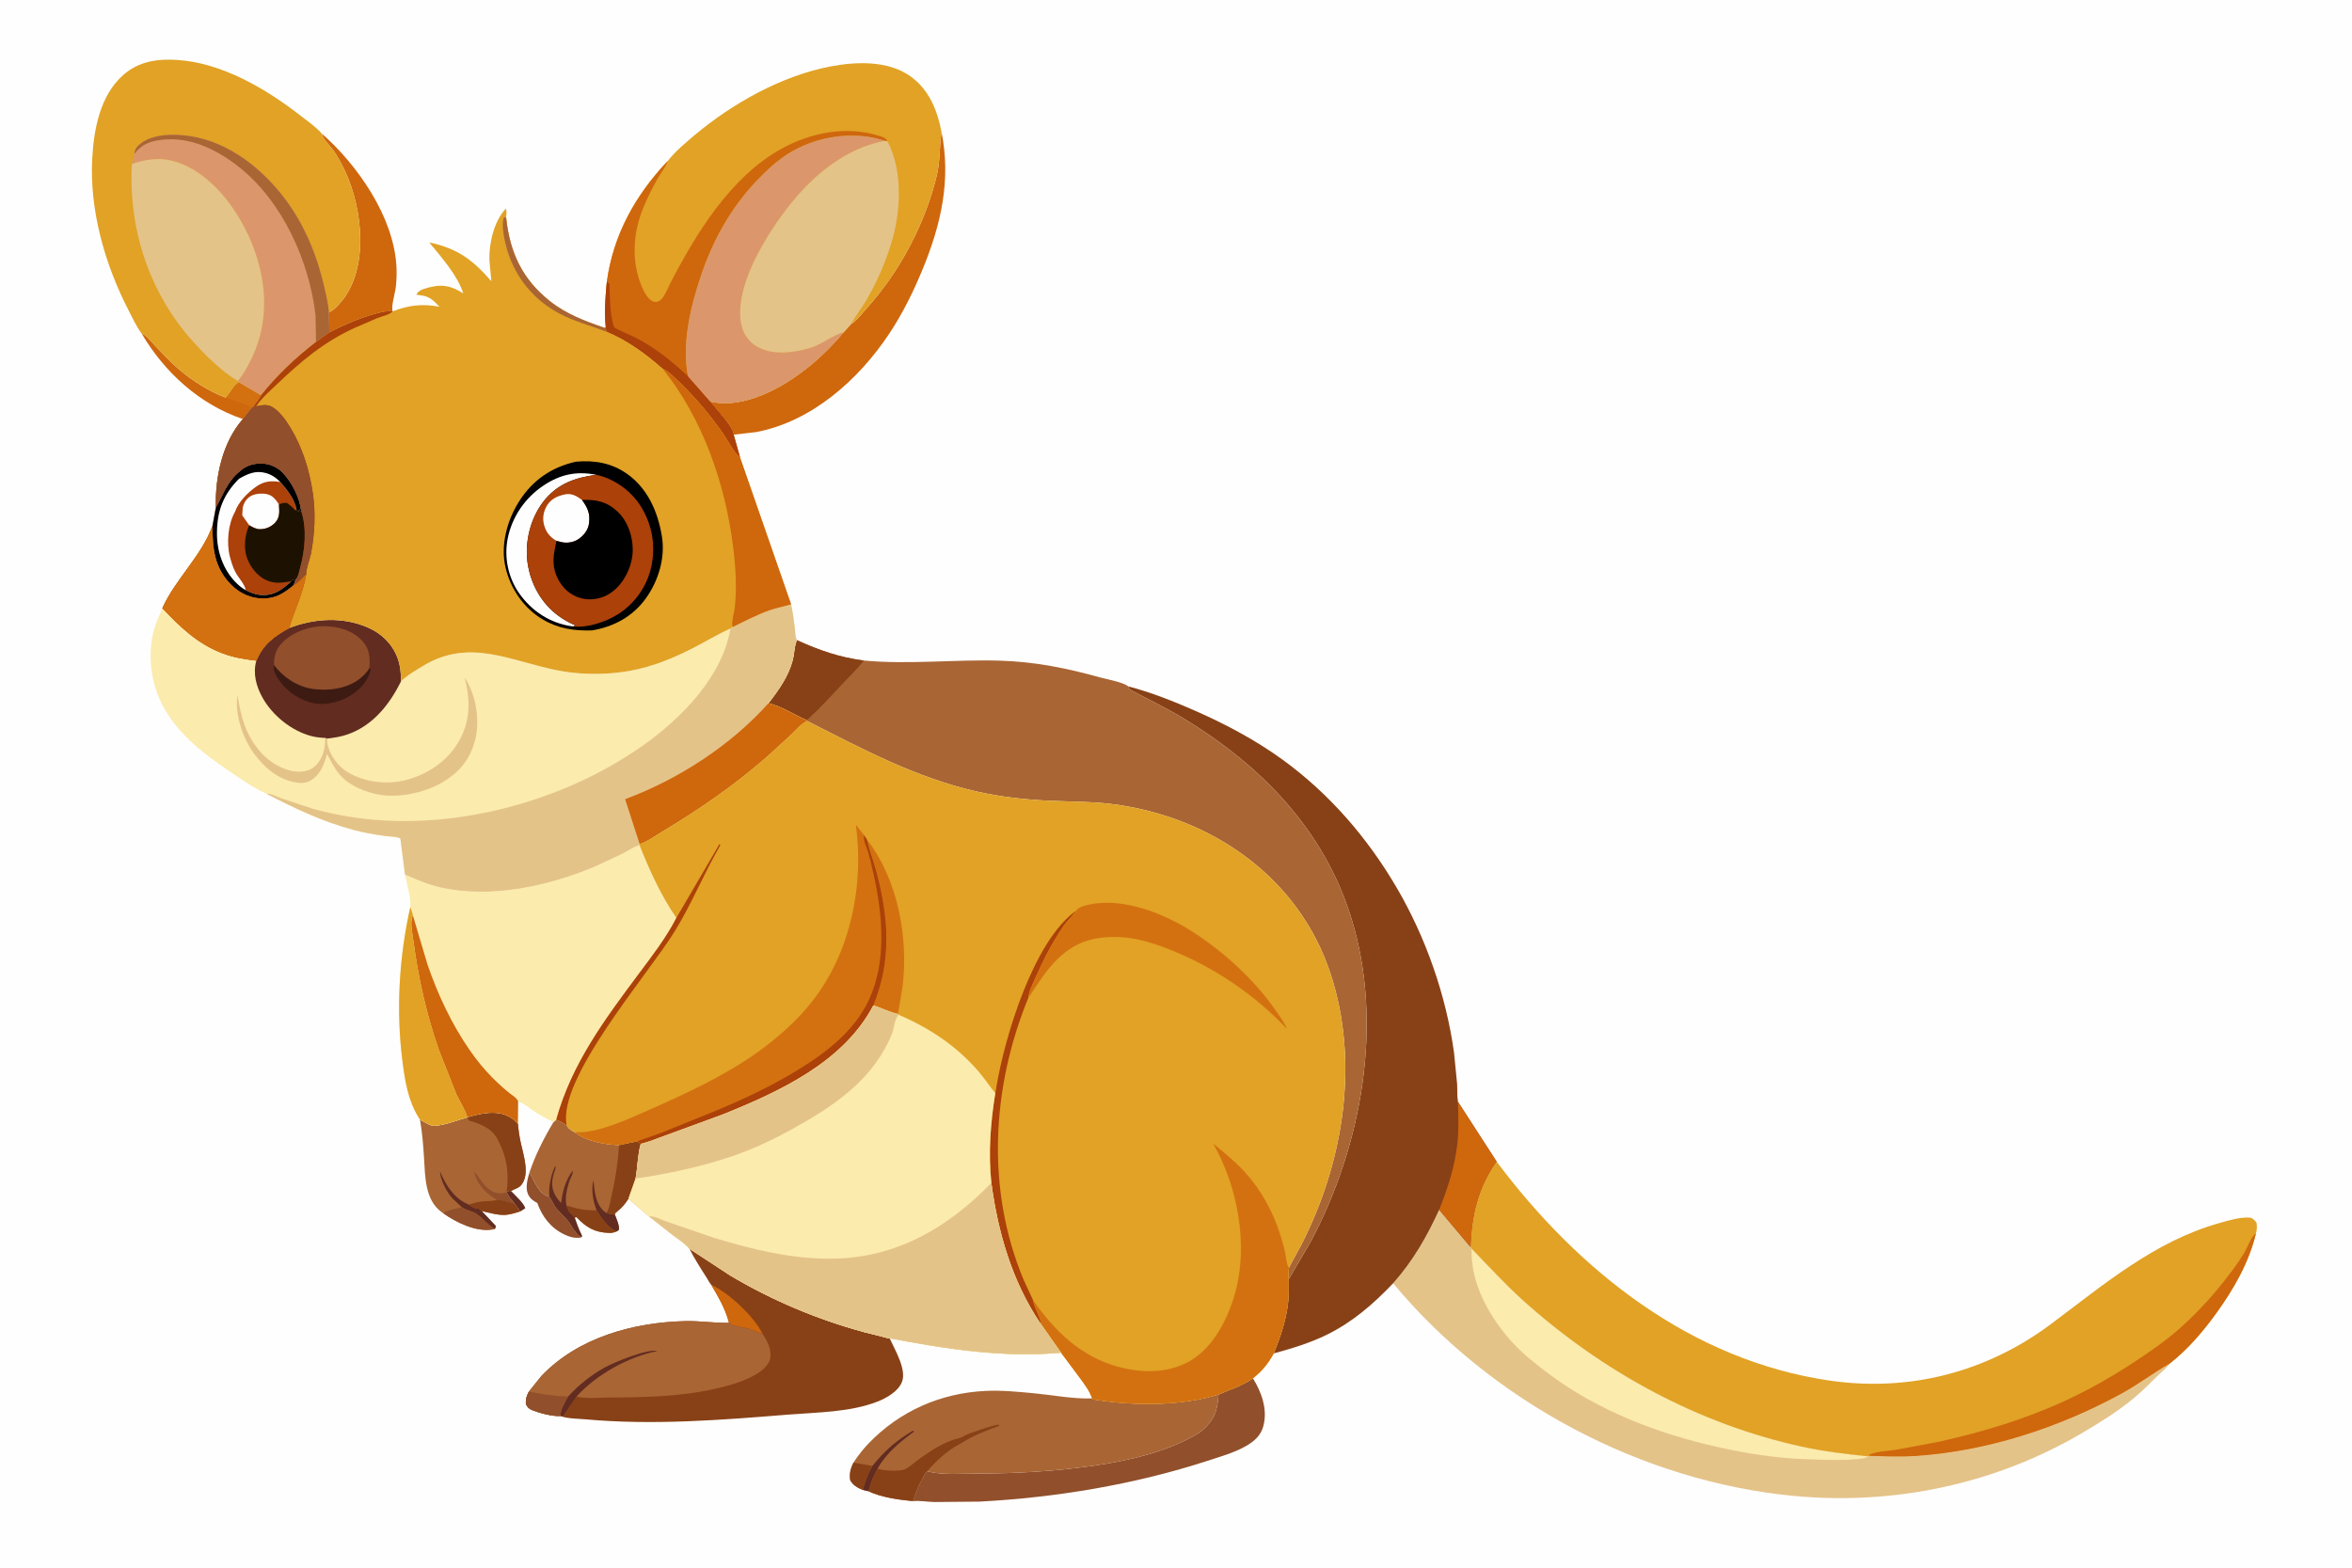 <svg version="1.1" xmlns="http://www.w3.org/2000/svg" style="display: block;" viewBox="0 0 2048 1365" width="1536" height="1024">
<path transform="translate(0,0)" fill="rgb(254,254,254)" d="M -0 -0 L 2048 0 L 2048 1365 L -0 1365 L -0 -0 z"/>
<path transform="translate(0,0)" fill="rgb(98,44,33)" d="M 441.078 1038.06 C 442.839 1037.1 443.061 1036.65 445.07 1037.13 C 448.095 1040.46 456.788 1048.17 457.323 1052.21 L 452.993 1054.91 L 448.137 1048.22 C 445.552 1045.01 442.714 1041.88 441.078 1038.06 z"/>
<path transform="translate(0,0)" fill="rgb(145,79,43)" d="M 461.065 1020.87 C 465.468 1028.53 468.754 1039.56 478.308 1042.14 L 478.997 1043 C 480.992 1045.55 481.854 1048.8 483.862 1051.37 C 487.972 1056.63 493.04 1060.19 496.627 1066 C 499.042 1069.91 501.491 1073.95 505.199 1076.73 L 506.782 1076.95 L 505.695 1077.71 C 500.495 1078.33 496.233 1077.28 491.52 1075.03 C 479.586 1069.35 472.203 1059.66 467.82 1047.5 C 464.266 1045.65 461.53 1043.71 459.782 1039.9 C 457.265 1034.42 459.351 1026.31 461.065 1020.87 z"/>
<path transform="translate(0,0)" fill="rgb(207,103,13)" d="M 123.346 290.34 C 127.756 291.727 131.506 297.153 134.716 300.551 C 141.583 307.819 148.388 315.185 156.02 321.667 C 167.161 331.129 182.608 341.096 196.451 346.095 C 200.309 342.321 203.438 334.907 207.963 332.687 L 227.31 344.04 C 225.47 347.813 222.682 351.091 220.159 354.429 L 219.268 355.044 L 211.488 364.804 C 173.987 352.135 143.226 324.214 123.346 290.34 z"/>
<path transform="translate(0,0)" fill="rgb(211,113,16)" d="M 196.451 346.095 C 200.309 342.321 203.438 334.907 207.963 332.687 L 227.31 344.04 C 225.47 347.813 222.682 351.091 220.159 354.429 L 219.268 355.044 C 212.74 351.013 203.744 348.67 196.451 346.095 z"/>
<path transform="translate(0,0)" fill="rgb(207,103,13)" d="M 280.327 116.295 C 311.51 143.725 342.512 188.453 345.165 231.166 C 345.549 237.354 345.354 243.562 344.676 249.723 C 344.1 254.956 340.359 266.748 341.92 271.014 C 335.353 270.469 329.861 272.172 323.621 274.031 C 310.697 277.882 298.714 283.159 286.731 289.301 L 286.394 271.723 C 290.735 270.562 297.279 262.68 299.943 258.93 C 322.296 227.461 314.519 174.132 297.166 142.274 C 294.808 137.944 292.333 133.566 289.363 129.626 C 286.337 125.611 281.176 121.194 280.327 116.295 z"/>
<path transform="translate(0,0)" fill="rgb(169,101,52)" d="M 484.338 975.016 C 487.798 976.348 490.509 977.567 493.447 979.893 C 495.073 983.146 497.546 984.341 500.565 986.062 C 510.739 993.828 526.486 996.643 539.087 997.145 L 554.812 993.824 L 557.922 996.079 C 555.244 1005.35 555.232 1016.53 553.427 1026.22 L 547.209 1043.85 C 544.208 1048.42 541.793 1051.54 537.5 1054.87 L 535.541 1056.6 L 535.617 1058.16 C 536.975 1061.98 539.365 1066.87 538.918 1070.89 L 537.122 1072.2 C 534.801 1073.23 532.932 1073.69 530.409 1073.6 C 517.837 1073.2 510.517 1068.88 502.005 1059.89 L 500.387 1060.34 C 502.127 1065.29 503.789 1070.13 506.186 1074.81 C 506.8 1076.01 506.598 1075.48 506.782 1076.95 L 505.199 1076.73 C 501.491 1073.95 499.042 1069.91 496.627 1066 C 493.04 1060.19 487.972 1056.63 483.862 1051.37 C 481.854 1048.8 480.992 1045.55 478.997 1043 L 478.308 1042.14 C 468.754 1039.56 465.468 1028.53 461.065 1020.87 C 466.036 1005.95 473.781 990.688 481.872 977.218 L 484.338 975.016 z"/>
<path transform="translate(0,0)" fill="rgb(98,44,33)" d="M 519.439 1053.92 C 516.457 1045.63 514.523 1036.62 516.725 1027.8 C 517.774 1037.68 518.464 1049.16 527.166 1055.7 L 527.849 1056.14 C 529.893 1056.97 531.372 1057.3 533.567 1057.44 C 534.421 1057.49 534.907 1057.7 535.617 1058.16 C 536.975 1061.98 539.365 1066.87 538.918 1070.89 L 537.122 1072.2 L 536.298 1072 C 529.8 1069.6 522.899 1059.78 519.439 1053.92 z"/>
<path transform="translate(0,0)" fill="rgb(98,44,33)" d="M 478.308 1042.14 C 478.095 1037.69 478.157 1033.88 479.004 1029.5 L 479.899 1025.14 C 480.634 1021.68 482.13 1018.44 483.5 1015.19 C 484.335 1017.26 482.952 1019.58 482.286 1021.71 C 478.979 1032.27 481.187 1039.7 488.578 1047.59 C 490.108 1036.67 492.073 1028.67 498.5 1019.51 C 499.348 1022.06 496.699 1025.74 495.806 1028.39 C 493.811 1034.31 491.56 1043.72 493.328 1049.83 C 494.497 1053.07 495.124 1055.46 498 1057.51 C 499.007 1058.23 499.822 1059.27 500.387 1060.34 C 502.127 1065.29 503.789 1070.13 506.186 1074.81 C 506.8 1076.01 506.598 1075.48 506.782 1076.95 L 505.199 1076.73 C 501.491 1073.95 499.042 1069.91 496.627 1066 C 493.04 1060.19 487.972 1056.63 483.862 1051.37 C 481.854 1048.8 480.992 1045.55 478.997 1043 L 478.308 1042.14 z"/>
<path transform="translate(0,0)" fill="rgb(136,65,22)" d="M 493.328 1049.83 C 502.602 1052.61 509.639 1054.16 519.439 1053.92 C 522.899 1059.78 529.8 1069.6 536.298 1072 L 537.122 1072.2 C 534.801 1073.23 532.932 1073.69 530.409 1073.6 C 517.837 1073.2 510.517 1068.88 502.005 1059.89 L 500.387 1060.34 C 499.822 1059.27 499.007 1058.23 498 1057.51 C 495.124 1055.46 494.497 1053.07 493.328 1049.83 z"/>
<path transform="translate(0,0)" fill="rgb(136,65,22)" d="M 539.087 997.145 L 554.812 993.824 L 557.922 996.079 C 555.244 1005.35 555.232 1016.53 553.427 1026.22 L 547.209 1043.85 C 544.208 1048.42 541.793 1051.54 537.5 1054.87 L 535.541 1056.6 L 535.617 1058.16 C 534.907 1057.7 534.421 1057.49 533.567 1057.44 C 531.372 1057.3 529.893 1056.97 527.849 1056.14 C 530.488 1053.27 531.335 1046.49 532.222 1042.65 C 535.78 1027.25 538.009 1012.93 539.087 997.145 z"/>
<path transform="translate(0,0)" fill="rgb(169,101,52)" d="M 406.894 972.913 C 418.209 969.611 432.264 966.316 443.234 972.274 C 446.288 973.933 448.578 975.955 450.949 978.464 C 451.458 984.163 452.271 989.728 453.5 995.32 C 455.743 1005.53 461.413 1022.23 454.21 1031.5 C 451.549 1034.92 448.371 1035.02 445.07 1037.13 C 443.061 1036.65 442.839 1037.1 441.078 1038.06 C 442.714 1041.88 445.552 1045.01 448.137 1048.22 L 452.993 1054.91 C 448.949 1056.03 444.43 1057.65 440.232 1057.89 C 433.382 1058.28 426.053 1056.06 419.415 1054.53 L 431.694 1067.53 C 431.519 1068.52 431.5 1069.23 430.91 1070.07 C 430.29 1070.32 429.642 1070.45 428.982 1070.57 C 414.701 1073.1 397.099 1064.42 385.919 1056.44 L 384.712 1055.65 C 369.877 1045 370.251 1024.34 369.203 1008.07 C 368.52 997.461 367.727 986.574 365.865 976.12 L 365.631 974.838 L 368.844 976.723 C 370.506 977.636 375.232 980.247 376.989 980.275 C 385.955 980.414 398.193 975.47 406.894 972.913 z"/>
<path transform="translate(0,0)" fill="rgb(145,79,43)" d="M 432.726 1044.82 C 429.706 1043.1 426.976 1041.17 424.374 1038.87 C 419.409 1034.49 413.544 1026.99 413.103 1020.23 C 418.984 1027.06 420.997 1033.83 429.966 1038.05 C 433.044 1039.5 437.371 1039.5 440.511 1038.3 L 441.078 1038.06 C 442.714 1041.88 445.552 1045.01 448.137 1048.22 C 443.133 1046.86 437.918 1045.07 432.726 1044.82 z"/>
<path transform="translate(0,0)" fill="rgb(98,44,33)" d="M 402.152 1051.23 L 394.221 1043.8 C 389.323 1038.74 383.162 1027.12 383.202 1020.17 C 388.268 1032.02 394.888 1042.94 407.068 1048.5 L 408.078 1048.95 C 410.949 1050.75 413.381 1052.59 416.916 1052.5 L 419.415 1054.53 L 431.694 1067.53 C 431.519 1068.52 431.5 1069.23 430.91 1070.07 C 424.256 1066.45 420.643 1060.8 414.713 1056.9 C 411.346 1054.69 406.708 1054.05 403.019 1051.77 L 402.152 1051.23 z"/>
<path transform="translate(0,0)" fill="rgb(136,65,22)" d="M 432.726 1044.82 C 437.918 1045.07 443.133 1046.86 448.137 1048.22 L 452.993 1054.91 C 448.949 1056.03 444.43 1057.65 440.232 1057.89 C 433.382 1058.28 426.053 1056.06 419.415 1054.53 L 416.916 1052.5 C 413.381 1052.59 410.949 1050.75 408.078 1048.95 C 412.148 1047.69 416.573 1046.45 420.819 1046.09 C 424.855 1045.74 428.825 1046.04 432.726 1044.82 z"/>
<path transform="translate(0,0)" fill="rgb(145,79,43)" d="M 402.152 1051.23 L 403.019 1051.77 C 406.708 1054.05 411.346 1054.69 414.713 1056.9 C 420.643 1060.8 424.256 1066.45 430.91 1070.07 C 430.29 1070.32 429.642 1070.45 428.982 1070.57 C 414.701 1073.1 397.099 1064.42 385.919 1056.44 C 389.162 1053.88 397.889 1052.5 402.152 1051.23 z"/>
<path transform="translate(0,0)" fill="rgb(136,65,22)" d="M 406.894 972.913 C 418.209 969.611 432.264 966.316 443.234 972.274 C 446.288 973.933 448.578 975.955 450.949 978.464 C 451.458 984.163 452.271 989.728 453.5 995.32 C 455.743 1005.53 461.413 1022.23 454.21 1031.5 C 451.549 1034.92 448.371 1035.02 445.07 1037.13 C 443.061 1036.65 442.839 1037.1 441.078 1038.06 C 443.522 1021.14 441.154 1006.27 432.768 991.22 C 427.699 982.123 417.601 978.399 408.142 975.657 L 406.894 972.913 z"/>
<path transform="translate(0,0)" fill="rgb(207,103,13)" d="M 819.859 114.844 C 828.235 156.857 819.418 195.241 803.483 234.079 C 795.42 253.73 785.907 273.037 774.102 290.74 C 747.46 330.692 706.814 367.022 658.344 376.151 L 638.812 378.396 C 638.331 371.194 623.151 355.629 618.36 349.461 C 624.353 351.018 630.638 351.378 636.803 350.789 C 673.615 347.276 711.907 316.866 734.588 289.118 L 741.262 281.835 L 742.685 280.987 C 746.919 277.875 751.07 272.266 754.663 268.297 C 783.537 236.392 805.738 194.278 815.725 152.5 C 818.612 140.422 817.94 128.246 819.681 116.052 L 819.859 114.844 z"/>
<path transform="translate(0,0)" fill="rgb(145,79,43)" d="M 1061.04 1214.35 C 1071.74 1209.58 1081.16 1207.13 1091.01 1200.27 C 1098.51 1212.39 1103.8 1227.05 1100.16 1241.48 C 1098.01 1250.04 1092.11 1255.16 1084.68 1259.36 C 1074.55 1265.1 1062.55 1268.47 1051.51 1272.06 C 987.979 1292.76 919.322 1304.14 852.661 1307.63 L 813.408 1307.98 C 807.526 1307.81 800.804 1306.63 795.063 1307.2 L 794.977 1306.82 L 799.268 1295.23 C 800.415 1291.76 802.838 1289.32 803.995 1285.99 C 804.727 1283.89 805.934 1282.74 807.417 1281.09 C 808.266 1281.41 808.222 1281.42 809.275 1281.66 C 821.984 1284.58 837.718 1283.2 850.784 1283.18 C 885.345 1283.13 919.386 1281.18 953.585 1276.15 C 983.614 1271.73 1015.56 1264.39 1042 1248.98 C 1043.61 1248.05 1045.09 1247.13 1046.5 1245.9 C 1057.53 1236.31 1060.05 1228.69 1061.04 1214.35 z"/>
<path transform="translate(0,0)" fill="rgb(169,101,52)" d="M 743.122 1273.67 C 747.113 1267.67 751.333 1262.1 756.337 1256.91 C 783.585 1228.64 819.09 1213.08 858.198 1211.21 C 872.499 1210.53 886.829 1211.99 901.053 1213.34 C 916.819 1214.84 934.198 1218.23 949.947 1217.75 L 950.899 1217.72 L 951.507 1218.54 C 986.129 1224.27 1027.31 1224.7 1061.04 1214.35 C 1060.05 1228.69 1057.53 1236.31 1046.5 1245.9 C 1045.09 1247.13 1043.61 1248.05 1042 1248.98 C 1015.56 1264.39 983.614 1271.73 953.585 1276.15 C 919.386 1281.18 885.345 1283.13 850.784 1283.18 C 837.718 1283.2 821.984 1284.58 809.275 1281.66 C 808.222 1281.42 808.266 1281.41 807.417 1281.09 C 805.934 1282.74 804.727 1283.89 803.995 1285.99 C 802.838 1289.32 800.415 1291.76 799.268 1295.23 L 794.977 1306.82 L 795.063 1307.2 C 782.648 1306.01 767.365 1303.96 756.094 1298.54 L 751.268 1297.46 C 746.62 1295.49 742.782 1293.5 740.31 1288.92 C 739.49 1282.81 740.554 1279.2 743.122 1273.67 z"/>
<path transform="translate(0,0)" fill="rgb(98,44,33)" d="M 759.65 1276.55 C 770.123 1263.44 780.597 1254.28 795 1245.79 L 795.82 1246.75 C 783.878 1255.41 771.281 1265.78 764.138 1278.97 C 761.023 1284.73 758.759 1289.67 757.1 1296.02 C 756.858 1296.94 756.548 1297.7 756.094 1298.54 L 751.268 1297.46 C 753.506 1289.56 755.424 1283.74 759.65 1276.55 z"/>
<path transform="translate(0,0)" fill="rgb(136,65,22)" d="M 743.122 1273.67 L 759.65 1276.55 C 755.424 1283.74 753.506 1289.56 751.268 1297.46 C 746.62 1295.49 742.782 1293.5 740.31 1288.92 C 739.49 1282.81 740.554 1279.2 743.122 1273.67 z"/>
<path transform="translate(0,0)" fill="rgb(136,65,22)" d="M 764.138 1278.97 C 769.136 1280.75 783.893 1281.65 788.513 1279.19 C 792.421 1277.11 796.303 1273.47 799.951 1270.82 C 809.567 1263.82 822.566 1255.22 834.128 1252.63 C 838.022 1251.75 841.415 1249.09 845.247 1247.84 C 853.332 1245.19 860.585 1242.34 869 1240.51 L 870.49 1241.5 C 859.488 1245.44 847.509 1250.04 837.666 1256.39 L 835.075 1257.82 C 824.706 1263.23 815.04 1272.32 807.417 1281.09 C 805.934 1282.74 804.727 1283.89 803.995 1285.99 C 802.838 1289.32 800.415 1291.76 799.268 1295.23 L 794.977 1306.82 L 795.063 1307.2 C 782.648 1306.01 767.365 1303.96 756.094 1298.54 C 756.548 1297.7 756.858 1296.94 757.1 1296.02 C 758.759 1289.67 761.023 1284.73 764.138 1278.97 z"/>
<path transform="translate(0,0)" fill="rgb(136,65,22)" d="M 600.269 1087.36 L 636.091 1110.81 C 672.334 1132.36 711.81 1148.99 752.5 1160.01 L 769.176 1164.21 C 770.63 1164.56 773.207 1165.53 774.656 1165.36 C 779.075 1175.23 789.654 1192.5 785.381 1203.41 C 782.142 1211.69 771.777 1217.52 763.969 1220.56 C 740.038 1229.86 711.519 1229.81 686.206 1231.86 C 627.464 1236.63 568.56 1241.26 509.681 1235.95 C 503.346 1235.38 494.549 1235.42 488.586 1233.35 L 487.983 1233.03 C 481.284 1233.61 469.745 1230.45 463.5 1227.98 C 460.638 1226.84 459.04 1225.34 457.874 1222.5 C 457.644 1218.13 458.588 1215.69 460.516 1211.82 L 471.456 1198.16 C 503.543 1164.55 551.837 1151.44 596.948 1150.43 C 609.643 1150.15 622.22 1152.22 634.811 1151.93 C 631.684 1139.74 625.611 1129.54 619.334 1118.78 C 618.363 1118.17 616.231 1114.05 615.466 1112.86 C 610.114 1104.54 604.786 1096.18 600.269 1087.36 z"/>
<path transform="translate(0,0)" fill="rgb(207,103,13)" d="M 619.334 1118.78 C 634.832 1126.04 656.355 1146.07 663.961 1161.42 C 659.851 1160.26 655.974 1158.31 651.896 1157.03 C 647.609 1155.68 637.591 1154.96 634.811 1151.93 C 631.684 1139.74 625.611 1129.54 619.334 1118.78 z"/>
<path transform="translate(0,0)" fill="rgb(169,101,52)" d="M 460.516 1211.82 L 471.456 1198.16 C 503.543 1164.55 551.837 1151.44 596.948 1150.43 C 609.643 1150.15 622.22 1152.22 634.811 1151.93 C 637.591 1154.96 647.609 1155.68 651.896 1157.03 C 655.974 1158.31 659.851 1160.26 663.961 1161.42 C 668.174 1167.85 672.376 1175.59 670.5 1183.55 C 669.236 1188.92 663.143 1193.96 658.5 1196.67 C 647.863 1202.87 635.901 1206.3 624 1209.08 C 593.892 1216.13 561.161 1216.87 530.34 1216.95 C 522.173 1216.98 511.421 1218.18 503.506 1216.43 C 502.881 1216.29 502.686 1216.14 502.189 1215.86 L 490.726 1232.69 L 487.983 1233.03 C 481.284 1233.61 469.745 1230.45 463.5 1227.98 C 460.638 1226.84 459.04 1225.34 457.874 1222.5 C 457.644 1218.13 458.588 1215.69 460.516 1211.82 z"/>
<path transform="translate(0,0)" fill="rgb(98,44,33)" d="M 494.809 1215.97 C 504.006 1205.95 514.47 1197.55 526.368 1190.91 C 534.449 1186.41 563.982 1174.15 572.441 1176.5 C 547.439 1181.28 519.335 1197.02 502.189 1215.86 L 490.726 1232.69 L 487.983 1233.03 C 487.905 1227.35 492.081 1220.8 494.809 1215.97 z"/>
<path transform="translate(0,0)" fill="rgb(145,79,43)" d="M 460.516 1211.82 C 471.828 1214.14 483.23 1215.86 494.809 1215.97 C 492.081 1220.8 487.905 1227.35 487.983 1233.03 C 481.284 1233.61 469.745 1230.45 463.5 1227.98 C 460.638 1226.84 459.04 1225.34 457.874 1222.5 C 457.644 1218.13 458.588 1215.69 460.516 1211.82 z"/>
<path transform="translate(0,0)" fill="rgb(228,195,137)" d="M 1253.15 1053.5 L 1280.68 1086.24 L 1281.38 1087.29 C 1296.03 1102.41 1310.48 1118.23 1326.12 1132.32 C 1394.87 1194.22 1478.53 1240.04 1569.13 1259.79 C 1588.16 1263.94 1607.59 1266.25 1626.95 1268.24 L 1628.04 1267.74 C 1641.13 1268.18 1654.4 1268.76 1667.48 1267.91 C 1729.85 1263.84 1792.54 1243.45 1847.24 1213.56 C 1861.97 1205.51 1875.2 1195.38 1889.62 1187.12 C 1887.1 1190.95 1883.11 1193.77 1879.84 1196.98 C 1872.64 1204.02 1865.62 1211.23 1857.85 1217.66 C 1844.3 1228.88 1828.94 1238.46 1813.83 1247.4 C 1738.28 1292.11 1650.02 1310.9 1562.7 1302.73 C 1429.39 1290.25 1298.48 1220.37 1213.07 1117.48 C 1230.29 1098.11 1242.4 1077 1253.15 1053.5 z"/>
<path transform="translate(0,0)" fill="rgb(251,235,173)" d="M 1281.38 1087.29 C 1296.03 1102.41 1310.48 1118.23 1326.12 1132.32 C 1394.87 1194.22 1478.53 1240.04 1569.13 1259.79 C 1588.16 1263.94 1607.59 1266.25 1626.95 1268.24 C 1621.15 1272.85 1582.44 1271.01 1573.25 1270.71 C 1547.02 1269.85 1521.59 1265.85 1496 1260.17 C 1443.88 1248.6 1390.83 1228.22 1348 1195.88 C 1337.47 1187.93 1327.24 1180.02 1318.2 1170.35 C 1297.71 1148.41 1280.27 1118.2 1281.38 1087.29 z"/>
<path transform="translate(0,0)" fill="rgb(251,235,173)" d="M 352.615 761.438 L 353.308 761.755 C 363.153 766.204 374.063 770.668 384.619 772.958 C 428.174 782.405 477.381 771.538 517.734 754.67 L 541.639 743.517 C 546.449 741.032 550.828 737.983 555.942 736.11 L 556.826 735.793 C 565.43 757.58 575.598 779.945 588.94 799.298 C 580.389 816.121 568.094 832.07 556.81 847.201 C 526.85 887.372 497.935 925.912 484.338 975.016 L 481.872 977.218 C 477.062 974.408 472.025 972.128 467.281 969.159 C 462.333 966.062 456.556 960.742 451.153 959.185 L 450.949 978.464 C 448.578 975.955 446.288 973.933 443.234 972.274 C 432.264 966.316 418.209 969.611 406.894 972.913 C 398.193 975.47 385.955 980.414 376.989 980.275 C 375.232 980.247 370.506 977.636 368.844 976.723 L 365.631 974.838 L 364.802 973.565 C 355.338 958.482 352.666 941.554 350.452 924.227 C 344.77 879.765 347.452 833.626 357.236 789.932 C 358.14 781.604 354.185 769.921 352.615 761.438 z"/>
<path transform="translate(0,0)" fill="rgb(207,103,13)" d="M 406.894 972.913 C 405.366 966.583 399.992 958.724 397.219 952.545 L 381.942 913.718 C 371.357 883.253 364.178 851.388 359.979 819.42 C 359.131 812.963 356.696 802.81 359.504 797.024 L 372.216 839.8 C 381.283 866.171 393.29 891.751 409.183 914.707 C 415.112 923.271 421.571 931.167 428.922 938.554 C 433.577 943.232 438.36 947.639 443.511 951.766 C 445.858 953.646 450.485 956.314 451.153 959.185 L 450.949 978.464 C 448.578 975.955 446.288 973.933 443.234 972.274 C 432.264 966.316 418.209 969.611 406.894 972.913 z"/>
<path transform="translate(0,0)" fill="rgb(225,162,37)" d="M 357.236 789.932 C 358.117 792.242 359.158 794.566 359.504 797.024 C 356.696 802.81 359.131 812.963 359.979 819.42 C 364.178 851.388 371.357 883.253 381.942 913.718 L 397.219 952.545 C 399.992 958.724 405.366 966.583 406.894 972.913 C 398.193 975.47 385.955 980.414 376.989 980.275 C 375.232 980.247 370.506 977.636 368.844 976.723 L 365.631 974.838 L 364.802 973.565 C 355.338 958.482 352.666 941.554 350.452 924.227 C 344.77 879.765 347.452 833.626 357.236 789.932 z"/>
<path transform="translate(0,0)" fill="rgb(136,65,22)" d="M 982.317 597.557 C 1002.25 602.786 1022.36 610.756 1041.21 619.08 C 1067.52 630.699 1093.63 644.589 1116.91 661.524 C 1157.72 691.208 1190.89 729.681 1216.29 773.155 C 1241.62 816.508 1259.17 866.703 1266.08 916.466 L 1268.8 944.079 C 1269.07 949.033 1268.62 954.607 1269.55 959.448 L 1303.26 1011.62 C 1287.03 1034.94 1281.7 1058.37 1280.68 1086.24 L 1253.15 1053.5 C 1242.4 1077 1230.29 1098.11 1213.07 1117.48 C 1195.89 1135.46 1178.08 1151.03 1155.6 1162.14 C 1140.65 1169.53 1125.12 1174.15 1109.1 1178.57 C 1114.73 1164.68 1119.57 1150.48 1121.47 1135.54 C 1122.36 1128.51 1122.07 1121.07 1122.12 1113.98 L 1141.4 1081.08 C 1185.82 997.484 1205.04 891.501 1176.73 799.643 C 1152.99 722.59 1098.01 666.31 1030.21 625.289 C 1016.55 617.025 1002.35 610.224 988.286 602.754 C 985.464 601.255 983.288 600.709 982.317 597.557 z"/>
<path transform="translate(0,0)" fill="rgb(207,103,13)" d="M 1253.15 1053.5 C 1260.54 1034.86 1266.83 1015.72 1269.02 995.704 C 1270.33 983.751 1269.84 971.46 1269.55 959.448 L 1303.26 1011.62 C 1287.03 1034.94 1281.7 1058.37 1280.68 1086.24 L 1253.15 1053.5 z"/>
<path transform="translate(0,0)" fill="rgb(169,101,52)" d="M 693.95 557.387 C 713.469 566.227 730.916 572.34 752.186 575.116 C 792.016 578.741 830.939 574.033 870.593 575.214 C 901.163 576.124 928.934 581.727 958.268 589.922 C 964.004 591.525 978.082 593.97 982.317 597.557 C 983.288 600.709 985.464 601.255 988.286 602.754 C 1002.35 610.224 1016.55 617.025 1030.21 625.289 C 1098.01 666.31 1152.99 722.59 1176.73 799.643 C 1205.04 891.501 1185.82 997.484 1141.4 1081.08 L 1122.12 1113.98 C 1121.81 1110.52 1121.84 1107.57 1122.22 1104.11 L 1133.4 1083.39 C 1169.84 1012.03 1183.95 925.121 1158.57 847.881 C 1130.69 763.026 1053.6 710.452 967.133 699.948 C 949.347 697.787 931.282 698.058 913.402 697.196 C 892.093 696.168 871.665 693.924 850.825 689.246 C 797.861 677.357 750.918 652.084 702.853 627.769 L 702.499 627.146 C 691.485 622.375 680.88 615.166 669.183 612.291 C 677.996 601.011 686.612 588.802 690.299 574.772 C 691.668 569.56 691.602 563.468 693.488 558.538 L 693.95 557.387 z"/>
<path transform="translate(0,0)" fill="rgb(136,65,22)" d="M 693.95 557.387 C 713.469 566.227 730.916 572.34 752.186 575.116 C 746.679 582.288 740.07 588.455 733.914 595.054 C 723.679 606.026 713.588 617.017 702.499 627.146 C 691.485 622.375 680.88 615.166 669.183 612.291 C 677.996 601.011 686.612 588.802 690.299 574.772 C 691.668 569.56 691.602 563.468 693.488 558.538 L 693.95 557.387 z"/>
<path transform="translate(0,0)" fill="rgb(225,162,37)" d="M 123.346 290.34 C 118.896 284.578 115.515 276.975 112.157 270.504 C 91.487 230.676 77.858 183.127 80.304 137.948 C 81.692 112.318 87.155 82.967 107.31 65.153 C 120.896 53.145 137.176 50.892 154.649 52.058 C 193.278 54.635 231.456 77.042 261.288 100.252 C 267.648 105.2 274.99 110.236 280.327 116.295 C 281.176 121.194 286.337 125.611 289.363 129.626 C 292.333 133.566 294.808 137.944 297.166 142.274 C 314.519 174.132 322.296 227.461 299.943 258.93 C 297.279 262.68 290.735 270.562 286.394 271.723 L 286.731 289.301 L 275.173 297.594 C 256.927 311.805 241.842 325.949 227.31 344.04 L 207.963 332.687 C 203.438 334.907 200.309 342.321 196.451 346.095 C 182.608 341.096 167.161 331.129 156.02 321.667 C 148.388 315.185 141.583 307.819 134.716 300.551 C 131.506 297.153 127.756 291.727 123.346 290.34 z"/>
<path transform="translate(0,0)" fill="rgb(219,151,107)" d="M 116.878 133.902 C 117.475 129.533 119.249 127.314 122.643 124.719 C 133.669 116.288 151.749 116.353 164.808 118.264 C 199.454 123.333 228.991 147.113 249.25 174.525 C 265.4 196.377 276.16 222.665 282.168 249 C 283.851 256.378 285.808 264.167 286.394 271.723 L 286.731 289.301 L 275.173 297.594 C 256.927 311.805 241.842 325.949 227.31 344.04 L 207.963 332.687 L 207.031 331.758 C 211.169 326.804 214.583 320.815 217.546 315.096 C 232.716 285.812 233.253 253.651 223.197 222.539 C 213.551 192.695 192.241 159.367 163.511 144.969 C 146.585 136.486 132.391 136.713 114.831 142.665 L 116.878 133.902 z"/>
<path transform="translate(0,0)" fill="rgb(169,101,52)" d="M 116.878 133.902 C 117.475 129.533 119.249 127.314 122.643 124.719 C 133.669 116.288 151.749 116.353 164.808 118.264 C 199.454 123.333 228.991 147.113 249.25 174.525 C 265.4 196.377 276.16 222.665 282.168 249 C 283.851 256.378 285.808 264.167 286.394 271.723 L 286.731 289.301 L 275.173 297.594 L 274.758 274.677 C 269.533 228.009 246.324 176.006 208.962 145.99 C 189.992 130.751 166.415 118.692 141.302 121.547 C 130.585 122.766 123.697 125.344 116.878 133.902 z"/>
<path transform="translate(0,0)" fill="rgb(228,195,137)" d="M 114.831 142.665 C 132.391 136.713 146.585 136.486 163.511 144.969 C 192.241 159.367 213.551 192.695 223.197 222.539 C 233.253 253.651 232.716 285.812 217.546 315.096 C 214.583 320.815 211.169 326.804 207.031 331.758 C 192.458 322.739 179.56 310.025 168.125 297.343 C 129.932 254.982 111.702 199.077 114.831 142.665 z"/>
<path transform="translate(0,0)" fill="rgb(225,162,37)" d="M 1280.68 1086.24 C 1281.7 1058.37 1287.03 1034.94 1303.26 1011.62 C 1374.52 1106.83 1472.79 1184.8 1593.44 1202.25 C 1662.51 1212.23 1729.59 1195 1785.61 1153.18 C 1831.75 1118.74 1876.28 1080.66 1933 1064.88 C 1941.72 1062.45 1950.71 1059.61 1959.85 1060.36 C 1962.36 1061.58 1963.48 1062.6 1964.93 1065 C 1965.31 1068.44 1965.31 1070.79 1964.34 1074.18 C 1958.12 1099.61 1945.11 1122.31 1929.91 1143.38 C 1918.32 1159.46 1905.21 1174.8 1889.62 1187.12 C 1875.2 1195.38 1861.97 1205.51 1847.24 1213.56 C 1792.54 1243.45 1729.85 1263.84 1667.48 1267.91 C 1654.4 1268.76 1641.13 1268.18 1628.04 1267.74 L 1626.95 1268.24 C 1607.59 1266.25 1588.16 1263.94 1569.13 1259.79 C 1478.53 1240.04 1394.87 1194.22 1326.12 1132.32 C 1310.48 1118.23 1296.03 1102.41 1281.38 1087.29 L 1280.68 1086.24 z"/>
<path transform="translate(0,0)" fill="rgb(207,103,13)" d="M 1628.04 1267.74 L 1627.55 1266.71 C 1634.44 1263.72 1644.18 1263.56 1651.71 1262.36 L 1688.89 1255.37 C 1727.13 1246.82 1764.29 1235.58 1799.88 1219.03 C 1827.42 1206.23 1854.32 1189.62 1878.97 1171.94 C 1904.27 1153.79 1926.35 1130.03 1944.71 1105.02 C 1948.28 1100.16 1951.69 1095.12 1954.74 1089.9 C 1957.17 1085.75 1960.42 1076.18 1964.34 1074.18 C 1958.12 1099.61 1945.11 1122.31 1929.91 1143.38 C 1918.32 1159.46 1905.21 1174.8 1889.62 1187.12 C 1875.2 1195.38 1861.97 1205.51 1847.24 1213.56 C 1792.54 1243.45 1729.85 1263.84 1667.48 1267.91 C 1654.4 1268.76 1641.13 1268.18 1628.04 1267.74 z"/>
<path transform="translate(0,0)" fill="rgb(225,162,37)" d="M 581.353 140.103 C 587.844 131.8 596.796 124.285 604.877 117.5 C 637.768 89.883 680.783 65.716 723.383 57.66 C 745.639 53.45 772.771 52.462 792.227 65.924 C 808.771 77.372 816.201 95.734 819.859 114.844 L 819.681 116.052 C 817.94 128.246 818.612 140.422 815.725 152.5 C 805.738 194.278 783.537 236.392 754.663 268.297 C 751.07 272.266 746.919 277.875 742.685 280.987 L 741.262 281.835 L 734.588 289.118 C 711.907 316.866 673.615 347.276 636.803 350.789 C 630.638 351.378 624.353 351.018 618.36 349.461 C 623.151 355.629 638.331 371.194 638.812 378.396 L 644.394 398.226 C 639.23 394.461 633.782 383.465 629.944 377.966 C 618.969 362.241 606.466 347.078 592.676 333.75 C 587.929 329.162 583.28 324.009 577.222 321.201 C 562.798 308.382 545.85 295.954 527.807 288.664 L 527.48 284.783 C 526.142 271.831 527.152 257.978 528.432 245.053 C 533.986 204.248 553.28 169.787 581.353 140.103 z"/>
<path transform="translate(0,0)" fill="rgb(207,103,13)" d="M 581.353 140.103 C 579.569 145.586 575.615 150.206 572.761 155.166 C 568.097 163.269 563.699 172.081 560.157 180.727 C 551.181 202.641 549.475 227.419 558.868 249.531 C 560.682 253.802 564.289 261.074 569.073 262.5 C 576.601 264.744 580.17 253.288 582.952 247.877 C 605.488 204.041 636.067 153.749 680.685 129.266 C 706.082 115.329 736.842 109.221 765 117.998 C 768.63 119.13 771.021 119.573 772.818 122.983 L 770.479 122.508 C 746.009 114.329 717.552 117.642 694.658 129.031 C 681.552 135.551 671.201 144.648 661.06 155.034 C 636.805 179.874 620.714 208.75 609.812 241.675 C 600.962 268.403 593.685 299.366 599.087 327.524 L 618.36 349.461 C 623.151 355.629 638.331 371.194 638.812 378.396 L 644.394 398.226 C 639.23 394.461 633.782 383.465 629.944 377.966 C 618.969 362.241 606.466 347.078 592.676 333.75 C 587.929 329.162 583.28 324.009 577.222 321.201 C 562.798 308.382 545.85 295.954 527.807 288.664 L 527.48 284.783 C 526.142 271.831 527.152 257.978 528.432 245.053 C 533.986 204.248 553.28 169.787 581.353 140.103 z"/>
<path transform="translate(0,0)" fill="rgb(172,65,9)" d="M 528.432 245.053 L 530.617 247 C 531.128 259.044 530.834 273.442 534.727 284.927 C 541.182 288.835 548.404 291.211 555.067 294.769 C 571.848 303.731 585.181 314.686 599.087 327.524 L 618.36 349.461 C 623.151 355.629 638.331 371.194 638.812 378.396 L 644.394 398.226 C 639.23 394.461 633.782 383.465 629.944 377.966 C 618.969 362.241 606.466 347.078 592.676 333.75 C 587.929 329.162 583.28 324.009 577.222 321.201 C 562.798 308.382 545.85 295.954 527.807 288.664 L 527.48 284.783 C 526.142 271.831 527.152 257.978 528.432 245.053 z"/>
<path transform="translate(0,0)" fill="rgb(219,151,107)" d="M 599.087 327.524 C 593.685 299.366 600.962 268.403 609.812 241.675 C 620.714 208.75 636.805 179.874 661.06 155.034 C 671.201 144.648 681.552 135.551 694.658 129.031 C 717.552 117.642 746.009 114.329 770.479 122.508 C 729.712 130.258 698.712 160.97 676.112 194 C 660.642 216.608 640.565 252.553 645.175 280.791 L 645.671 283.012 L 645.986 284.338 C 647.696 291.276 652.736 297.902 658.908 301.501 C 672.415 309.379 689.821 307.251 704.147 303.255 C 715.326 300.136 724.036 292.189 734.588 289.118 C 711.907 316.866 673.615 347.276 636.803 350.789 C 630.638 351.378 624.353 351.018 618.36 349.461 L 599.087 327.524 z"/>
<path transform="translate(0,0)" fill="rgb(228,195,137)" d="M 770.479 122.508 L 772.818 122.983 C 786.466 148.897 784.413 184.949 775.952 212.161 C 770.693 229.074 763.464 245.779 754.5 261.054 C 750.355 268.117 745.081 274.621 741.262 281.835 L 734.588 289.118 C 724.036 292.189 715.326 300.136 704.147 303.255 C 689.821 307.251 672.415 309.379 658.908 301.501 C 652.736 297.902 647.696 291.276 645.986 284.338 L 645.671 283.012 L 645.175 280.791 C 640.565 252.553 660.642 216.608 676.112 194 C 698.712 160.97 729.712 130.258 770.479 122.508 z"/>
<path transform="translate(0,0)" fill="rgb(251,235,173)" d="M 688.831 526.151 C 690.277 532.934 691.275 539.648 692.085 546.535 C 692.426 549.443 692.334 555.068 693.95 557.387 L 693.488 558.538 C 691.602 563.468 691.668 569.56 690.299 574.772 C 686.612 588.802 677.996 601.011 669.183 612.291 C 680.88 615.166 691.485 622.375 702.499 627.146 L 702.853 627.769 C 697.8 629.937 693.11 635.622 689.093 639.439 L 667.689 659.015 C 639.5 683.721 608.412 705.118 576.262 724.316 C 570.401 727.816 563.411 732.994 557.005 734.996 L 556.826 735.793 L 555.942 736.11 C 550.828 737.983 546.449 741.032 541.639 743.517 L 517.734 754.67 C 477.381 771.538 428.174 782.405 384.619 772.958 C 374.063 770.668 363.153 766.204 353.308 761.755 L 352.615 761.438 L 348.631 730.016 C 345.236 728.282 338.667 728.421 334.729 727.852 C 325.823 726.568 316.799 725.017 308.102 722.699 C 281.022 715.482 256.87 704.001 232.115 691.163 C 221.549 686.461 210.894 679.1 201.313 672.611 C 175.981 655.453 150.368 636.195 138.219 606.949 C 130.746 588.959 128.961 567.627 133.981 548.719 C 135.732 542.12 138.77 535.774 141.388 529.482 C 156.898 545.919 172.12 560.644 193.841 568.818 C 203.596 572.489 212.947 573.962 223.226 575.185 C 229.029 561.006 238.793 553.941 251.808 546.765 C 273.97 538.283 298.654 536.729 320.817 546.554 C 332.427 551.7 341.77 560.861 346.153 572.906 C 348.686 579.868 349.064 585.695 349.241 593.065 C 354.643 587.878 362.09 583.558 368.504 579.691 C 408.856 555.363 443.871 575.324 484.804 583.53 C 502.467 587.07 521.196 587.59 539.063 585.486 C 561.656 582.827 581.593 575.285 601.759 565.129 C 613.284 559.324 624.286 552.477 636.071 547.198 L 638.115 545.851 C 648.498 540.753 658.883 535.279 669.803 531.409 C 675.999 529.214 682.521 528.015 688.831 526.151 z"/>
<path transform="translate(0,0)" fill="rgb(228,195,137)" d="M 285.013 643.043 C 284.848 644.882 284.812 646.564 285.257 648.373 C 287.671 658.18 294.101 667.068 302.747 672.312 C 317.325 681.154 336.895 683.463 353.348 679.21 C 372.522 674.253 389.565 662.768 399.549 645.475 C 409.844 627.644 409.641 609.291 404.551 589.904 L 405.108 590.745 C 414.337 605.081 417.922 626.267 414.049 642.875 C 410.091 659.841 401.034 671.576 386.189 680.614 C 369.69 690.659 344.744 695.9 325.656 690.976 C 313.128 687.743 301.41 682.299 293.526 671.626 C 290.117 667.011 287.63 661.447 284.749 656.463 C 282.612 664.367 279.686 672.714 273 677.934 C 269.134 680.952 264.485 682.224 259.619 681.611 C 243.612 679.592 231.283 669.52 221.789 656.967 C 211.482 643.338 204.277 622.157 206.725 605.131 C 210.015 624.516 213.533 639.404 226.812 654.734 C 234.262 663.334 246.806 671.101 258.384 671.828 C 263.996 672.181 269.928 671.171 274.19 667.22 C 281.421 660.518 283.134 651.895 283.184 642.51 L 285.013 643.043 z"/>
<path transform="translate(0,0)" fill="rgb(98,44,33)" d="M 251.808 546.765 C 273.97 538.283 298.654 536.729 320.817 546.554 C 332.427 551.7 341.77 560.861 346.153 572.906 C 348.686 579.868 349.064 585.695 349.241 593.065 C 339.303 613.281 324.853 631.646 302.762 639.41 C 296.995 641.437 291.063 642.364 285.013 643.043 L 283.184 642.51 C 279.098 642.328 274.963 641.929 271 640.875 C 253.776 636.292 237.332 623.025 228.669 607.564 C 223.111 597.644 220.019 586.388 223.226 575.185 C 229.029 561.006 238.793 553.941 251.808 546.765 z"/>
<path transform="translate(0,0)" fill="rgb(61,27,18)" d="M 238.548 578.829 C 246.521 589.669 258.883 597.805 272.366 599.777 C 285.895 601.757 301.847 599.651 312.962 591.113 C 316.273 588.569 319.96 584.979 321.792 581.196 L 322.787 583.519 C 320.454 592.264 314.925 598.807 307.605 604.011 C 298.219 610.684 285.127 614.38 273.692 612.351 C 261.765 610.235 250.322 602.599 243.394 592.731 C 240.309 588.336 237.582 584.389 238.548 578.829 z"/>
<path transform="translate(0,0)" fill="rgb(145,79,43)" d="M 238.548 578.829 C 238.625 570.348 240.394 564.753 246.588 558.741 C 255.567 550.025 269.95 545.036 282.39 545.187 C 294.537 545.334 306.743 548.751 315.261 557.768 C 321.896 564.791 322.084 572.013 321.792 581.196 C 319.96 584.979 316.273 588.569 312.962 591.113 C 301.847 599.651 285.895 601.757 272.366 599.777 C 258.883 597.805 246.521 589.669 238.548 578.829 z"/>
<path transform="translate(0,0)" fill="rgb(228,195,137)" d="M 688.831 526.151 C 690.277 532.934 691.275 539.648 692.085 546.535 C 692.426 549.443 692.334 555.068 693.95 557.387 L 693.488 558.538 C 691.602 563.468 691.668 569.56 690.299 574.772 C 686.612 588.802 677.996 601.011 669.183 612.291 C 680.88 615.166 691.485 622.375 702.499 627.146 L 702.853 627.769 C 697.8 629.937 693.11 635.622 689.093 639.439 L 667.689 659.015 C 639.5 683.721 608.412 705.118 576.262 724.316 C 570.401 727.816 563.411 732.994 557.005 734.996 L 556.826 735.793 L 555.942 736.11 C 550.828 737.983 546.449 741.032 541.639 743.517 L 517.734 754.67 C 477.381 771.538 428.174 782.405 384.619 772.958 C 374.063 770.668 363.153 766.204 353.308 761.755 L 352.615 761.438 L 348.631 730.016 C 345.236 728.282 338.667 728.421 334.729 727.852 C 325.823 726.568 316.799 725.017 308.102 722.699 C 281.022 715.482 256.87 704.001 232.115 691.163 C 235.859 690.682 240.864 693.619 244.373 694.913 L 272.244 704.142 C 281.835 706.898 292.088 709.066 301.918 710.754 C 388.652 725.653 488.792 699.578 560.356 648.731 C 593.707 625.036 628.899 589.254 636.071 547.198 L 638.115 545.851 C 648.498 540.753 658.883 535.279 669.803 531.409 C 675.999 529.214 682.521 528.015 688.831 526.151 z"/>
<path transform="translate(0,0)" fill="rgb(207,103,13)" d="M 544.331 695.869 C 590.725 678.582 636.145 649.183 669.183 612.291 C 680.88 615.166 691.485 622.375 702.499 627.146 L 702.853 627.769 C 697.8 629.937 693.11 635.622 689.093 639.439 L 667.689 659.015 C 639.5 683.721 608.412 705.118 576.262 724.316 C 570.401 727.816 563.411 732.994 557.005 734.996 L 544.331 695.869 z"/>
<path transform="translate(0,0)" fill="rgb(225,162,37)" d="M 341.92 271.014 C 355.854 265.523 368.04 264.233 382.651 266.976 C 377.875 261.985 374.367 258.144 367.277 257.17 L 362.564 256.5 L 363.064 255.534 C 365.229 251.899 371.905 250.533 375.715 249.665 C 386.705 247.161 394.105 249.558 403.376 255.359 C 398.842 240.203 383.729 223.004 373.73 210.979 C 398.272 216.06 411.754 226.226 427.851 244.755 L 426.136 226.29 C 425.745 211.593 430.176 192.445 440.46 181.5 C 441.417 183.737 440.84 187.21 440.774 189.669 C 443.95 219.57 454.686 242.807 478.575 261.902 C 492.865 273.325 509.404 279.519 526.514 285.376 L 527.48 284.783 L 527.807 288.664 C 545.85 295.954 562.798 308.382 577.222 321.201 C 583.28 324.009 587.929 329.162 592.676 333.75 C 606.466 347.078 618.969 362.241 629.944 377.966 C 633.782 383.465 639.23 394.461 644.394 398.226 L 688.831 526.151 C 682.521 528.015 675.999 529.214 669.803 531.409 C 658.883 535.279 648.498 540.753 638.115 545.851 L 636.071 547.198 C 624.286 552.477 613.284 559.324 601.759 565.129 C 581.593 575.285 561.656 582.827 539.063 585.486 C 521.196 587.59 502.467 587.07 484.804 583.53 C 443.871 575.324 408.856 555.363 368.504 579.691 C 362.09 583.558 354.643 587.878 349.241 593.065 C 349.064 585.695 348.686 579.868 346.153 572.906 C 341.77 560.861 332.427 551.7 320.817 546.554 C 298.654 536.729 273.97 538.283 251.808 546.765 C 238.793 553.941 229.029 561.006 223.226 575.185 C 212.947 573.962 203.596 572.489 193.841 568.818 C 172.12 560.644 156.898 545.919 141.388 529.482 C 153.105 503.724 175.327 484.412 185.054 457.711 L 187.984 441.801 C 187.227 415.306 193.697 385.05 211.488 364.804 L 219.268 355.044 L 220.159 354.429 C 222.682 351.091 225.47 347.813 227.31 344.04 C 241.842 325.949 256.927 311.805 275.173 297.594 L 286.731 289.301 C 298.714 283.159 310.697 277.882 323.621 274.031 C 329.861 272.172 335.353 270.469 341.92 271.014 z"/>
<path transform="translate(0,0)" fill="rgb(169,101,52)" d="M 527.807 288.664 C 514.385 283.405 500.097 279.833 487.337 273.052 C 464.61 260.974 448.633 241.477 441.38 216.751 C 439.605 210.699 435.891 194.482 439 188.911 L 440.774 189.669 C 443.95 219.57 454.686 242.807 478.575 261.902 C 492.865 273.325 509.404 279.519 526.514 285.376 L 527.48 284.783 L 527.807 288.664 z"/>
<path transform="translate(0,0)" fill="rgb(172,65,9)" d="M 286.731 289.301 C 298.714 283.159 310.697 277.882 323.621 274.031 C 329.861 272.172 335.353 270.469 341.92 271.014 C 338.677 274.21 333.084 275.111 328.874 276.724 L 308.648 285.465 C 282.042 297.624 262.302 314.316 241.366 334.283 C 235.136 340.225 227.854 346.462 223.1 353.669 L 220.159 354.429 C 222.682 351.091 225.47 347.813 227.31 344.04 C 241.842 325.949 256.927 311.805 275.173 297.594 L 286.731 289.301 z"/>
<path transform="translate(0,0)" fill="rgb(207,103,13)" d="M 577.222 321.201 C 583.28 324.009 587.929 329.162 592.676 333.75 C 606.466 347.078 618.969 362.241 629.944 377.966 C 633.782 383.465 639.23 394.461 644.394 398.226 L 688.831 526.151 C 682.521 528.015 675.999 529.214 669.803 531.409 C 658.883 535.279 648.498 540.753 638.115 545.851 C 636.463 542.554 639.21 533.989 639.683 530.045 C 641.838 512.071 640.555 493.401 638.3 475.491 C 631.419 420.851 611.874 364.51 577.222 321.201 z"/>
<path transform="translate(0,0)" fill="rgb(0,0,0)" d="M 501.247 401.964 C 517.282 400.455 532.374 402.951 545.794 412.361 C 563.972 425.107 572.803 445.533 576.327 466.81 C 579.451 485.67 573.33 505.77 562.282 521.082 C 550.91 536.842 534.409 545.705 515.488 548.875 C 500.045 549.358 486.041 547.33 472.569 539.301 C 456.125 529.5 444.648 512.868 440.243 494.307 C 435.616 474.809 441.439 453.264 451.934 436.633 C 463.615 418.122 480.114 406.779 501.247 401.964 z"/>
<path transform="translate(0,0)" fill="rgb(254,254,254)" d="M 499.317 545.443 L 497.42 545.215 C 478.664 542.324 462.938 532.014 452.04 516.5 C 442.513 502.938 438.871 485.338 442.03 469.094 C 445.71 450.169 457.11 433.484 473.1 422.795 C 487.812 412.96 501.842 409.925 519.237 413.356 C 500.648 415.784 484.838 421.385 472.919 437 C 461.778 451.596 456.771 472.099 459.427 490.256 C 462.063 508.277 471.209 524.986 485.944 535.927 C 490.625 539.403 495.687 542.244 501.055 544.504 L 499.317 545.443 z"/>
<path transform="translate(0,0)" fill="rgb(172,65,9)" d="M 519.237 413.356 C 534.307 416.551 548.806 426.784 557.206 439.599 C 567.757 455.699 571.233 474.857 567.075 493.611 C 563.309 510.593 552.83 525.496 538.175 534.756 C 527.562 541.463 512.066 546.694 499.374 545.493 L 499.317 545.443 L 501.055 544.504 C 495.687 542.244 490.625 539.403 485.944 535.927 C 471.209 524.986 462.063 508.277 459.427 490.256 C 456.771 472.099 461.778 451.596 472.919 437 C 484.838 421.385 500.648 415.784 519.237 413.356 z"/>
<path transform="translate(0,0)" fill="rgb(254,254,254)" d="M 484.541 470.877 C 478.638 467.419 475.251 463.106 473.601 456.446 C 472.162 450.641 473.393 444.55 476.646 439.557 C 480.288 433.966 486.349 431.401 492.699 430.293 C 498.155 429.341 502.597 432.198 506.781 435.253 C 511.781 442.167 514.095 447.242 512.838 456 C 512.075 461.311 508.584 465.873 504.308 468.941 C 500.009 472.025 494.456 473.087 489.28 472.079 L 484.541 470.877 z"/>
<path transform="translate(0,0)" fill="rgb(0,0,0)" d="M 506.781 435.253 C 519.271 434.752 528.438 436.66 537.754 445.437 C 546.542 453.718 550.91 466.465 550.961 478.407 C 551.013 490.617 545.481 503.674 536.744 512.162 C 530.157 518.562 521.967 522.023 512.728 521.818 C 504.985 521.647 497.136 518.122 491.817 512.492 C 485.306 505.6 481.656 496.62 481.978 487.133 C 482.164 481.662 483.421 476.22 484.541 470.877 L 489.28 472.079 C 494.456 473.087 500.009 472.025 504.308 468.941 C 508.584 465.873 512.075 461.311 512.838 456 C 514.095 447.242 511.781 442.167 506.781 435.253 z"/>
<path transform="translate(0,0)" fill="rgb(172,65,9)" d="M 223.1 353.669 C 228.651 352.679 233.017 351.483 238.017 354.859 C 243.874 358.814 248.836 365.754 252.5 371.701 C 263.321 389.263 269.525 409.301 272.446 429.653 C 274.934 446.984 274.054 465.149 270.705 482.302 C 269.8 486.936 266.326 495.549 266.623 499.991 C 264.08 516.214 256.343 531.113 251.808 546.765 C 238.793 553.941 229.029 561.006 223.226 575.185 C 212.947 573.962 203.596 572.489 193.841 568.818 C 172.12 560.644 156.898 545.919 141.388 529.482 C 153.105 503.724 175.327 484.412 185.054 457.711 L 187.984 441.801 C 187.227 415.306 193.697 385.05 211.488 364.804 L 219.268 355.044 L 220.159 354.429 L 223.1 353.669 z"/>
<path transform="translate(0,0)" fill="rgb(254,254,254)" d="M 210.955 448.703 L 211.296 442.525 C 211.896 438.5 214.084 434.773 217.431 432.436 C 221.314 429.725 228.226 429.121 232.744 430.263 C 237.857 431.555 240.152 435.111 242.917 439.207 C 243.209 445.3 243.984 450.582 239.33 455.328 C 235.859 458.868 231.125 460.784 226.178 460.747 C 222.958 460.722 219.721 458.894 217.027 457.285 L 210.955 448.703 z"/>
<path transform="translate(0,0)" fill="rgb(254,254,254)" d="M 208.67 410.395 C 213.794 405.458 220.601 403.408 227.612 403.495 C 234.345 403.578 241.455 406.512 246.082 411.397 C 254.266 420.037 260.938 433.069 262.303 444.945 L 261.496 445.618 L 260.75 443.25 L 259.725 445.472 L 258.286 443.837 C 256.516 434.51 250.176 426.482 244.023 419.607 C 235.849 418.304 229.717 418.904 222.824 423.823 C 215.427 429.102 207.597 436.987 204.569 445.745 C 198.6 456.08 197.141 472.815 200.116 484.404 C 201.334 489.147 202.758 493.801 205.015 498.164 C 207.315 502.609 213.504 509.166 213.947 513.783 C 218.123 516.027 222.604 517.773 227.376 518.04 C 238.975 518.69 245.58 513.419 253.708 506.035 C 254.858 504.505 255.648 504.711 257.482 504.357 L 255.604 509.598 L 254.992 510.107 C 246.864 516.775 239.971 521.11 229.094 521.111 C 218.281 521.111 208.593 516.56 201.044 508.913 C 186.605 494.286 184.865 477.183 185.054 457.711 L 187.984 441.801 C 194.703 429.987 197.576 419.556 208.67 410.395 z"/>
<path transform="translate(0,0)" fill="rgb(0,0,0)" d="M 208.67 410.395 C 213.794 405.458 220.601 403.408 227.612 403.495 C 234.345 403.578 241.455 406.512 246.082 411.397 C 254.266 420.037 260.938 433.069 262.303 444.945 L 261.496 445.618 L 260.75 443.25 L 259.725 445.472 L 258.286 443.837 C 256.516 434.51 250.176 426.482 244.023 419.607 C 240.753 416.076 236.199 413.094 231.536 411.816 C 222.418 409.316 216 412.413 208.178 416.745 C 194.41 430.485 188.943 444.875 188.908 464.375 C 188.88 480.284 194.367 496.213 205.764 507.541 C 208.308 510.07 210.797 512.064 213.947 513.783 C 218.123 516.027 222.604 517.773 227.376 518.04 C 238.975 518.69 245.58 513.419 253.708 506.035 C 254.858 504.505 255.648 504.711 257.482 504.357 L 255.604 509.598 L 254.992 510.107 C 246.864 516.775 239.971 521.11 229.094 521.111 C 218.281 521.111 208.593 516.56 201.044 508.913 C 186.605 494.286 184.865 477.183 185.054 457.711 L 187.984 441.801 C 194.703 429.987 197.576 419.556 208.67 410.395 z"/>
<path transform="translate(0,0)" fill="rgb(29,18,1)" d="M 242.917 439.207 C 245.553 437.937 247.086 437.552 250 437.953 C 252.692 439.89 254.837 441.716 257.028 444.241 L 258.286 443.837 L 259.725 445.472 L 260.75 443.25 L 261.496 445.618 L 262.303 444.945 C 267.303 459.504 265.596 478.911 261.579 493.442 C 260.807 496.236 260.131 500.433 258.714 502.911 C 258.241 503.737 258.093 503.803 257.482 504.357 C 255.648 504.711 254.858 504.505 253.708 506.035 C 245.693 507.455 239.084 508.498 231.5 504.948 C 223.819 501.352 217.639 493.254 214.934 485.308 C 212.047 476.825 213.145 465.318 217.027 457.285 C 219.721 458.894 222.958 460.722 226.178 460.747 C 231.125 460.784 235.859 458.868 239.33 455.328 C 243.984 450.582 243.209 445.3 242.917 439.207 z"/>
<path transform="translate(0,0)" fill="rgb(145,79,43)" d="M 223.1 353.669 C 228.651 352.679 233.017 351.483 238.017 354.859 C 243.874 358.814 248.836 365.754 252.5 371.701 C 263.321 389.263 269.525 409.301 272.446 429.653 C 274.934 446.984 274.054 465.149 270.705 482.302 C 269.8 486.936 266.326 495.549 266.623 499.991 C 263.252 503.296 259.768 507.371 255.604 509.598 L 257.482 504.357 C 258.093 503.803 258.241 503.737 258.714 502.911 C 260.131 500.433 260.807 496.236 261.579 493.442 C 265.596 478.911 267.303 459.504 262.303 444.945 C 260.938 433.069 254.266 420.037 246.082 411.397 C 241.455 406.512 234.345 403.578 227.612 403.495 C 220.601 403.408 213.794 405.458 208.67 410.395 C 197.576 419.556 194.703 429.987 187.984 441.801 C 187.227 415.306 193.697 385.05 211.488 364.804 L 219.268 355.044 L 220.159 354.429 L 223.1 353.669 z"/>
<path transform="translate(0,0)" fill="rgb(211,113,16)" d="M 185.054 457.711 C 184.865 477.183 186.605 494.286 201.044 508.913 C 208.593 516.56 218.281 521.111 229.094 521.111 C 239.971 521.11 246.864 516.775 254.992 510.107 L 255.604 509.598 C 259.768 507.371 263.252 503.296 266.623 499.991 C 264.08 516.214 256.343 531.113 251.808 546.765 C 238.793 553.941 229.029 561.006 223.226 575.185 C 212.947 573.962 203.596 572.489 193.841 568.818 C 172.12 560.644 156.898 545.919 141.388 529.482 C 153.105 503.724 175.327 484.412 185.054 457.711 z"/>
<path transform="translate(0,0)" fill="rgb(225,162,37)" d="M 702.853 627.769 C 750.918 652.084 797.861 677.357 850.825 689.246 C 871.665 693.924 892.093 696.168 913.402 697.196 C 931.282 698.058 949.347 697.787 967.133 699.948 C 1053.6 710.452 1130.69 763.026 1158.57 847.881 C 1183.95 925.121 1169.84 1012.03 1133.4 1083.39 L 1122.22 1104.11 C 1121.84 1107.57 1121.81 1110.52 1122.12 1113.98 C 1122.07 1121.07 1122.36 1128.51 1121.47 1135.54 C 1119.57 1150.48 1114.73 1164.68 1109.1 1178.57 C 1104.06 1187.76 1099.1 1193.71 1091.01 1200.27 C 1081.16 1207.13 1071.74 1209.58 1061.04 1214.35 C 1027.31 1224.7 986.129 1224.27 951.507 1218.54 L 950.899 1217.72 C 948.708 1211.06 944.832 1206.27 940.814 1200.61 L 923.9 1177.93 C 873.761 1182.54 823.741 1174.68 774.656 1165.36 C 773.207 1165.53 770.63 1164.56 769.176 1164.21 L 752.5 1160.01 C 711.81 1148.99 672.334 1132.36 636.091 1110.81 L 600.269 1087.36 C 596.266 1082.52 590.311 1078.86 585.322 1075.11 L 565.068 1059.1 L 564.976 1059.1 L 547.209 1043.85 L 553.427 1026.22 C 555.232 1016.53 555.244 1005.35 557.922 996.079 L 554.812 993.824 L 539.087 997.145 C 526.486 996.643 510.739 993.828 500.565 986.062 C 497.546 984.341 495.073 983.146 493.447 979.893 C 490.509 977.567 487.798 976.348 484.338 975.016 C 497.935 925.912 526.85 887.372 556.81 847.201 C 568.094 832.07 580.389 816.121 588.94 799.298 C 575.598 779.945 565.43 757.58 556.826 735.793 L 557.005 734.996 C 563.411 732.994 570.401 727.816 576.262 724.316 C 608.412 705.118 639.5 683.721 667.689 659.015 L 689.093 639.439 C 693.11 635.622 697.8 629.937 702.853 627.769 z"/>
<path transform="translate(0,0)" fill="rgb(172,65,9)" d="M 588.94 799.298 L 626.5 734.935 L 627.188 736 C 612.945 760.506 602.275 786.992 587.423 811.089 C 564.446 848.37 484.908 939.514 493.447 979.893 C 490.509 977.567 487.798 976.348 484.338 975.016 C 497.935 925.912 526.85 887.372 556.81 847.201 C 568.094 832.07 580.389 816.121 588.94 799.298 z"/>
<path transform="translate(0,0)" fill="rgb(211,113,16)" d="M 754.759 730.882 C 781.762 765.417 791.102 816.261 785.909 859.168 L 781.906 882.922 C 775.07 881.631 767.31 877.525 760.467 875.44 C 776.437 836.485 773.885 799.069 763.106 759 C 760.564 749.552 756.98 740.4 754.759 730.882 z"/>
<path transform="translate(0,0)" fill="rgb(172,65,9)" d="M 866.657 951.825 C 867.212 949.799 867.42 947.64 867.768 945.565 C 874.911 902.981 899.964 819.307 936.843 793.122 L 936.326 793.901 C 933.362 798.275 929.368 801.595 926.384 805.917 C 916.601 820.087 908.773 835.29 901.79 851 C 899.36 856.468 895.98 862.915 895.401 868.888 C 863.438 946.814 858.464 1035.85 891.274 1114.34 L 899.496 1132.12 C 900.946 1139.33 904.852 1145.07 906.477 1151.91 L 905.741 1152.09 C 881.339 1116.01 868.876 1072.81 863.22 1030.02 C 860.48 1003.8 862.489 977.767 866.657 951.825 z"/>
<path transform="translate(0,0)" fill="rgb(211,113,16)" d="M 936.843 793.122 C 939.008 789.736 944.401 788.555 948.136 787.725 C 978.244 781.039 1014.36 795.715 1039.38 811.961 C 1066.24 829.405 1092.21 853.14 1110.54 879.506 C 1114.11 884.642 1118.35 890.27 1120.67 896.059 C 1092.73 866.094 1056.44 841.684 1018.26 826.694 C 1004.58 821.325 989.462 816.469 974.703 815.952 C 953.399 815.206 937.197 819.538 921.5 834.452 C 911.043 844.387 903.439 857.025 895.401 868.888 C 895.98 862.915 899.36 856.468 901.79 851 C 908.773 835.29 916.601 820.087 926.384 805.917 C 929.368 801.595 933.362 798.275 936.326 793.901 L 936.843 793.122 z"/>
<path transform="translate(0,0)" fill="rgb(211,113,16)" d="M 899.496 1132.12 C 918.131 1158.85 940.729 1180.96 972.91 1190 C 993.81 1195.88 1017.27 1196.13 1036.5 1184.95 C 1057.09 1172.97 1069.92 1146.86 1075.85 1124.68 C 1086.97 1083.04 1077.54 1032.65 1056.35 995.781 C 1065.88 1003.61 1075.31 1011.19 1083.68 1020.32 C 1097.78 1035.7 1108.35 1054.92 1114.64 1074.73 C 1116.3 1079.96 1117.9 1085.35 1118.99 1090.73 C 1119.77 1094.55 1120.06 1099.49 1121.67 1102.97 L 1122.22 1104.11 C 1121.84 1107.57 1121.81 1110.52 1122.12 1113.98 C 1122.07 1121.07 1122.36 1128.51 1121.47 1135.54 C 1119.57 1150.48 1114.73 1164.68 1109.1 1178.57 C 1104.06 1187.76 1099.1 1193.71 1091.01 1200.27 C 1081.16 1207.13 1071.74 1209.58 1061.04 1214.35 C 1027.31 1224.7 986.129 1224.27 951.507 1218.54 L 950.899 1217.72 C 948.708 1211.06 944.832 1206.27 940.814 1200.61 L 923.9 1177.93 L 905.741 1152.09 L 906.477 1151.91 C 904.852 1145.07 900.946 1139.33 899.496 1132.12 z"/>
<path transform="translate(0,0)" fill="rgb(211,113,16)" d="M 500.565 986.062 L 509.168 985.716 C 528.18 983.398 548.134 973.945 565.63 966.246 C 598.226 951.902 632.022 936.211 660.98 915.289 C 678.474 902.65 695.467 887.355 708.591 870.171 C 740.994 827.745 752.362 770.302 745.239 718.066 L 752.215 727.072 L 754.759 730.882 C 756.98 740.4 760.564 749.552 763.106 759 C 773.885 799.069 776.437 836.485 760.467 875.44 C 734.607 924.804 678.962 950.441 629.474 970.399 L 565.674 993.804 L 557.922 996.079 L 554.812 993.824 L 539.087 997.145 C 526.486 996.643 510.739 993.828 500.565 986.062 z"/>
<path transform="translate(0,0)" fill="rgb(172,65,9)" d="M 752.215 727.072 L 754.759 730.882 C 756.98 740.4 760.564 749.552 763.106 759 C 773.885 799.069 776.437 836.485 760.467 875.44 C 734.607 924.804 678.962 950.441 629.474 970.399 L 565.674 993.804 L 557.922 996.079 L 554.812 993.824 L 575.29 986.631 L 623.165 967.269 C 648.258 956.807 672.215 945.529 695.411 931.265 C 720.158 916.048 744.474 897.139 756.899 870.056 C 771.749 837.686 768.705 798.326 761.347 764.467 C 759.226 754.709 757.107 744.353 753.5 735.037 C 752.514 732.491 752.218 730.738 752.209 727.967 L 752.215 727.072 z"/>
<path transform="translate(0,0)" fill="rgb(251,235,173)" d="M 760.467 875.44 C 767.31 877.525 775.07 881.631 781.906 882.922 L 782.523 883.586 C 809.014 895.025 832.624 910.531 851.624 932.468 C 857.004 938.679 861.427 945.582 866.657 951.825 C 862.489 977.767 860.48 1003.8 863.22 1030.02 C 868.876 1072.81 881.339 1116.01 905.741 1152.09 L 923.9 1177.93 C 873.761 1182.54 823.741 1174.68 774.656 1165.36 C 773.207 1165.53 770.63 1164.56 769.176 1164.21 L 752.5 1160.01 C 711.81 1148.99 672.334 1132.36 636.091 1110.81 L 600.269 1087.36 C 596.266 1082.52 590.311 1078.86 585.322 1075.11 L 565.068 1059.1 L 564.976 1059.1 L 547.209 1043.85 L 553.427 1026.22 C 555.232 1016.53 555.244 1005.35 557.922 996.079 L 565.674 993.804 L 629.474 970.399 C 678.962 950.441 734.607 924.804 760.467 875.44 z"/>
<path transform="translate(0,0)" fill="rgb(228,195,137)" d="M 760.467 875.44 C 767.31 877.525 775.07 881.631 781.906 882.922 L 782.523 883.586 L 781.803 884.442 C 778.981 888.018 778.494 895.769 776.621 900.358 C 772.303 910.933 766.587 920.615 759.522 929.582 C 744.281 948.924 724.241 963.176 703.177 975.555 C 685.279 986.074 666.096 996.159 646.652 1003.53 C 620.596 1013.4 591.823 1020.03 564.359 1024.6 L 553.427 1026.22 C 555.232 1016.53 555.244 1005.35 557.922 996.079 L 565.674 993.804 L 629.474 970.399 C 678.962 950.441 734.607 924.804 760.467 875.44 z"/>
<path transform="translate(0,0)" fill="rgb(228,195,137)" d="M 565.068 1059.1 C 570.126 1058.84 575.623 1062.1 580.418 1063.73 L 621.794 1077.9 C 655.422 1088.15 690.126 1096.59 725.463 1096.04 C 780.812 1095.18 825.691 1068.89 863.22 1030.02 C 868.876 1072.81 881.339 1116.01 905.741 1152.09 L 923.9 1177.93 C 873.761 1182.54 823.741 1174.68 774.656 1165.36 C 773.207 1165.53 770.63 1164.56 769.176 1164.21 L 752.5 1160.01 C 711.81 1148.99 672.334 1132.36 636.091 1110.81 L 600.269 1087.36 C 596.266 1082.52 590.311 1078.86 585.322 1075.11 L 565.068 1059.1 z"/>
</svg>